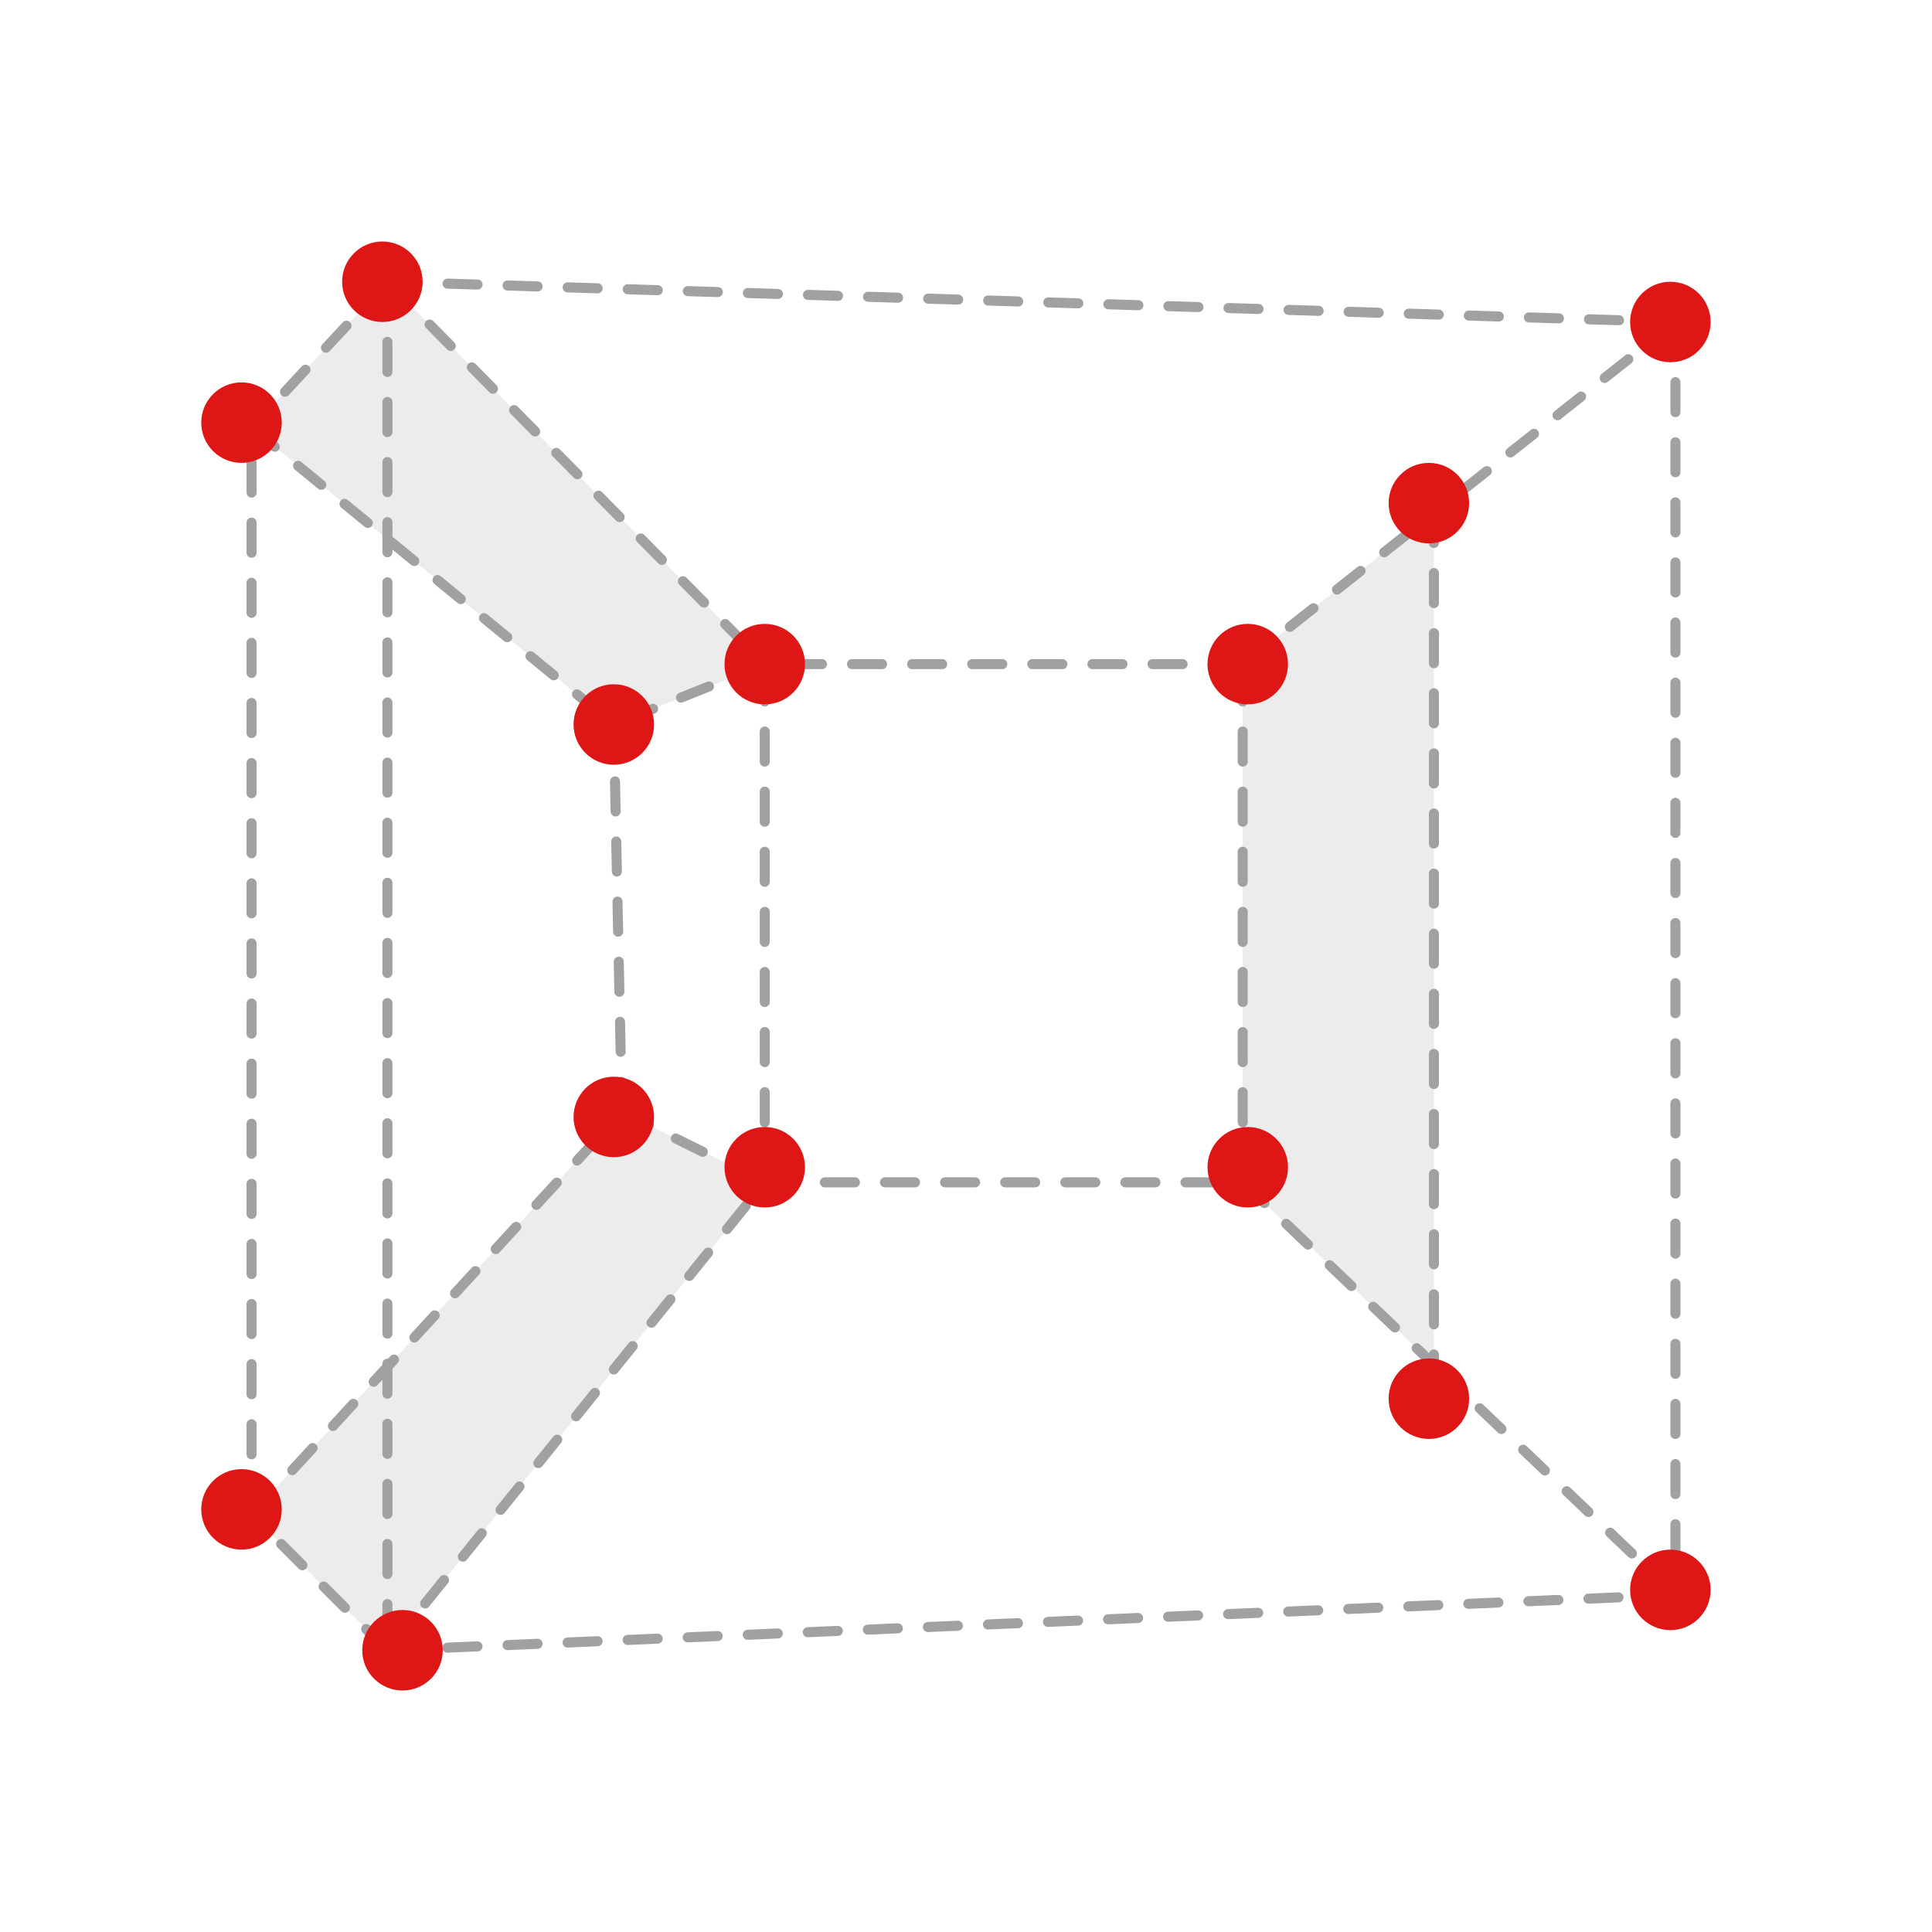 <svg width="72" height="72" viewBox="0 0 72 72" fill="none" xmlns="http://www.w3.org/2000/svg">
<path d="M46.312 24.75V44.062L53.438 50.856V19.116L46.312 24.75Z" fill="#A1A1A1" fill-opacity="0.2"/>
<path d="M14.438 10.5L9.375 15.938L22.875 27L28.5 24.75L14.438 10.5Z" fill="#A1A1A1" fill-opacity="0.2"/>
<path d="M9.375 56.438L14.438 61.5L28.5 44.062L23.176 41.438L9.375 56.438Z" fill="#A1A1A1" fill-opacity="0.2"/>
<path d="M14.438 10.5V61.5M14.438 10.5L9.375 15.938M14.438 10.5L62.438 12M14.438 10.5L28.5 24.75M14.438 61.5L9.375 56.438M14.438 61.5L62.438 59.438M14.438 61.5L28.5 44.062M9.375 56.438V15.938M9.375 56.438L23.176 41.438M9.375 15.938L22.875 27M62.438 12V59.438M62.438 12L53.438 19.116M62.438 59.438L53.438 50.856M23.176 41.438L28.5 44.062M23.176 41.438L22.875 27M28.5 44.062H46.312M28.5 44.062V24.75M46.312 44.062V24.75M46.312 44.062L53.438 50.856M46.312 24.75H28.5M46.312 24.75L53.438 19.116M28.5 24.75L22.875 27M53.438 19.116V50.856M53.438 52.217V50.856" stroke="#A1A1A1" stroke-width="0.375" stroke-linecap="round" stroke-linejoin="round" stroke-dasharray="1.12 1.12"/>
<circle cx="9" cy="15.75" r="1.5" transform="rotate(180 9 15.75)" fill="#DE1616"/>
<circle cx="62.25" cy="12" r="1.5" transform="rotate(180 62.25 12)" fill="#DE1616"/>
<circle cx="9" cy="56.25" r="1.5" transform="rotate(180 9 56.25)" fill="#DE1616"/>
<circle cx="62.25" cy="59.25" r="1.5" transform="rotate(180 62.25 59.25)" fill="#DE1616"/>
<circle cx="14.25" cy="10.5" r="1.5" transform="rotate(180 14.25 10.5)" fill="#DE1616"/>
<circle cx="22.875" cy="27" r="1.5" transform="rotate(180 22.875 27)" fill="#DE1616"/>
<circle cx="22.875" cy="41.625" r="1.5" transform="rotate(180 22.875 41.625)" fill="#DE1616"/>
<circle cx="28.5" cy="24.75" r="1.5" transform="rotate(180 28.5 24.75)" fill="#DE1616"/>
<circle cx="28.5" cy="43.5" r="1.5" transform="rotate(180 28.5 43.5)" fill="#DE1616"/>
<circle cx="46.5" cy="24.75" r="1.5" transform="rotate(180 46.5 24.75)" fill="#DE1616"/>
<circle cx="53.25" cy="18.75" r="1.5" transform="rotate(180 53.25 18.75)" fill="#DE1616"/>
<circle cx="46.5" cy="43.5" r="1.5" transform="rotate(180 46.5 43.5)" fill="#DE1616"/>
<circle cx="53.25" cy="52.125" r="1.5" transform="rotate(180 53.25 52.125)" fill="#DE1616"/>
<circle cx="15" cy="61.5" r="1.5" transform="rotate(180 15 61.5)" fill="#DE1616"/>
</svg>
